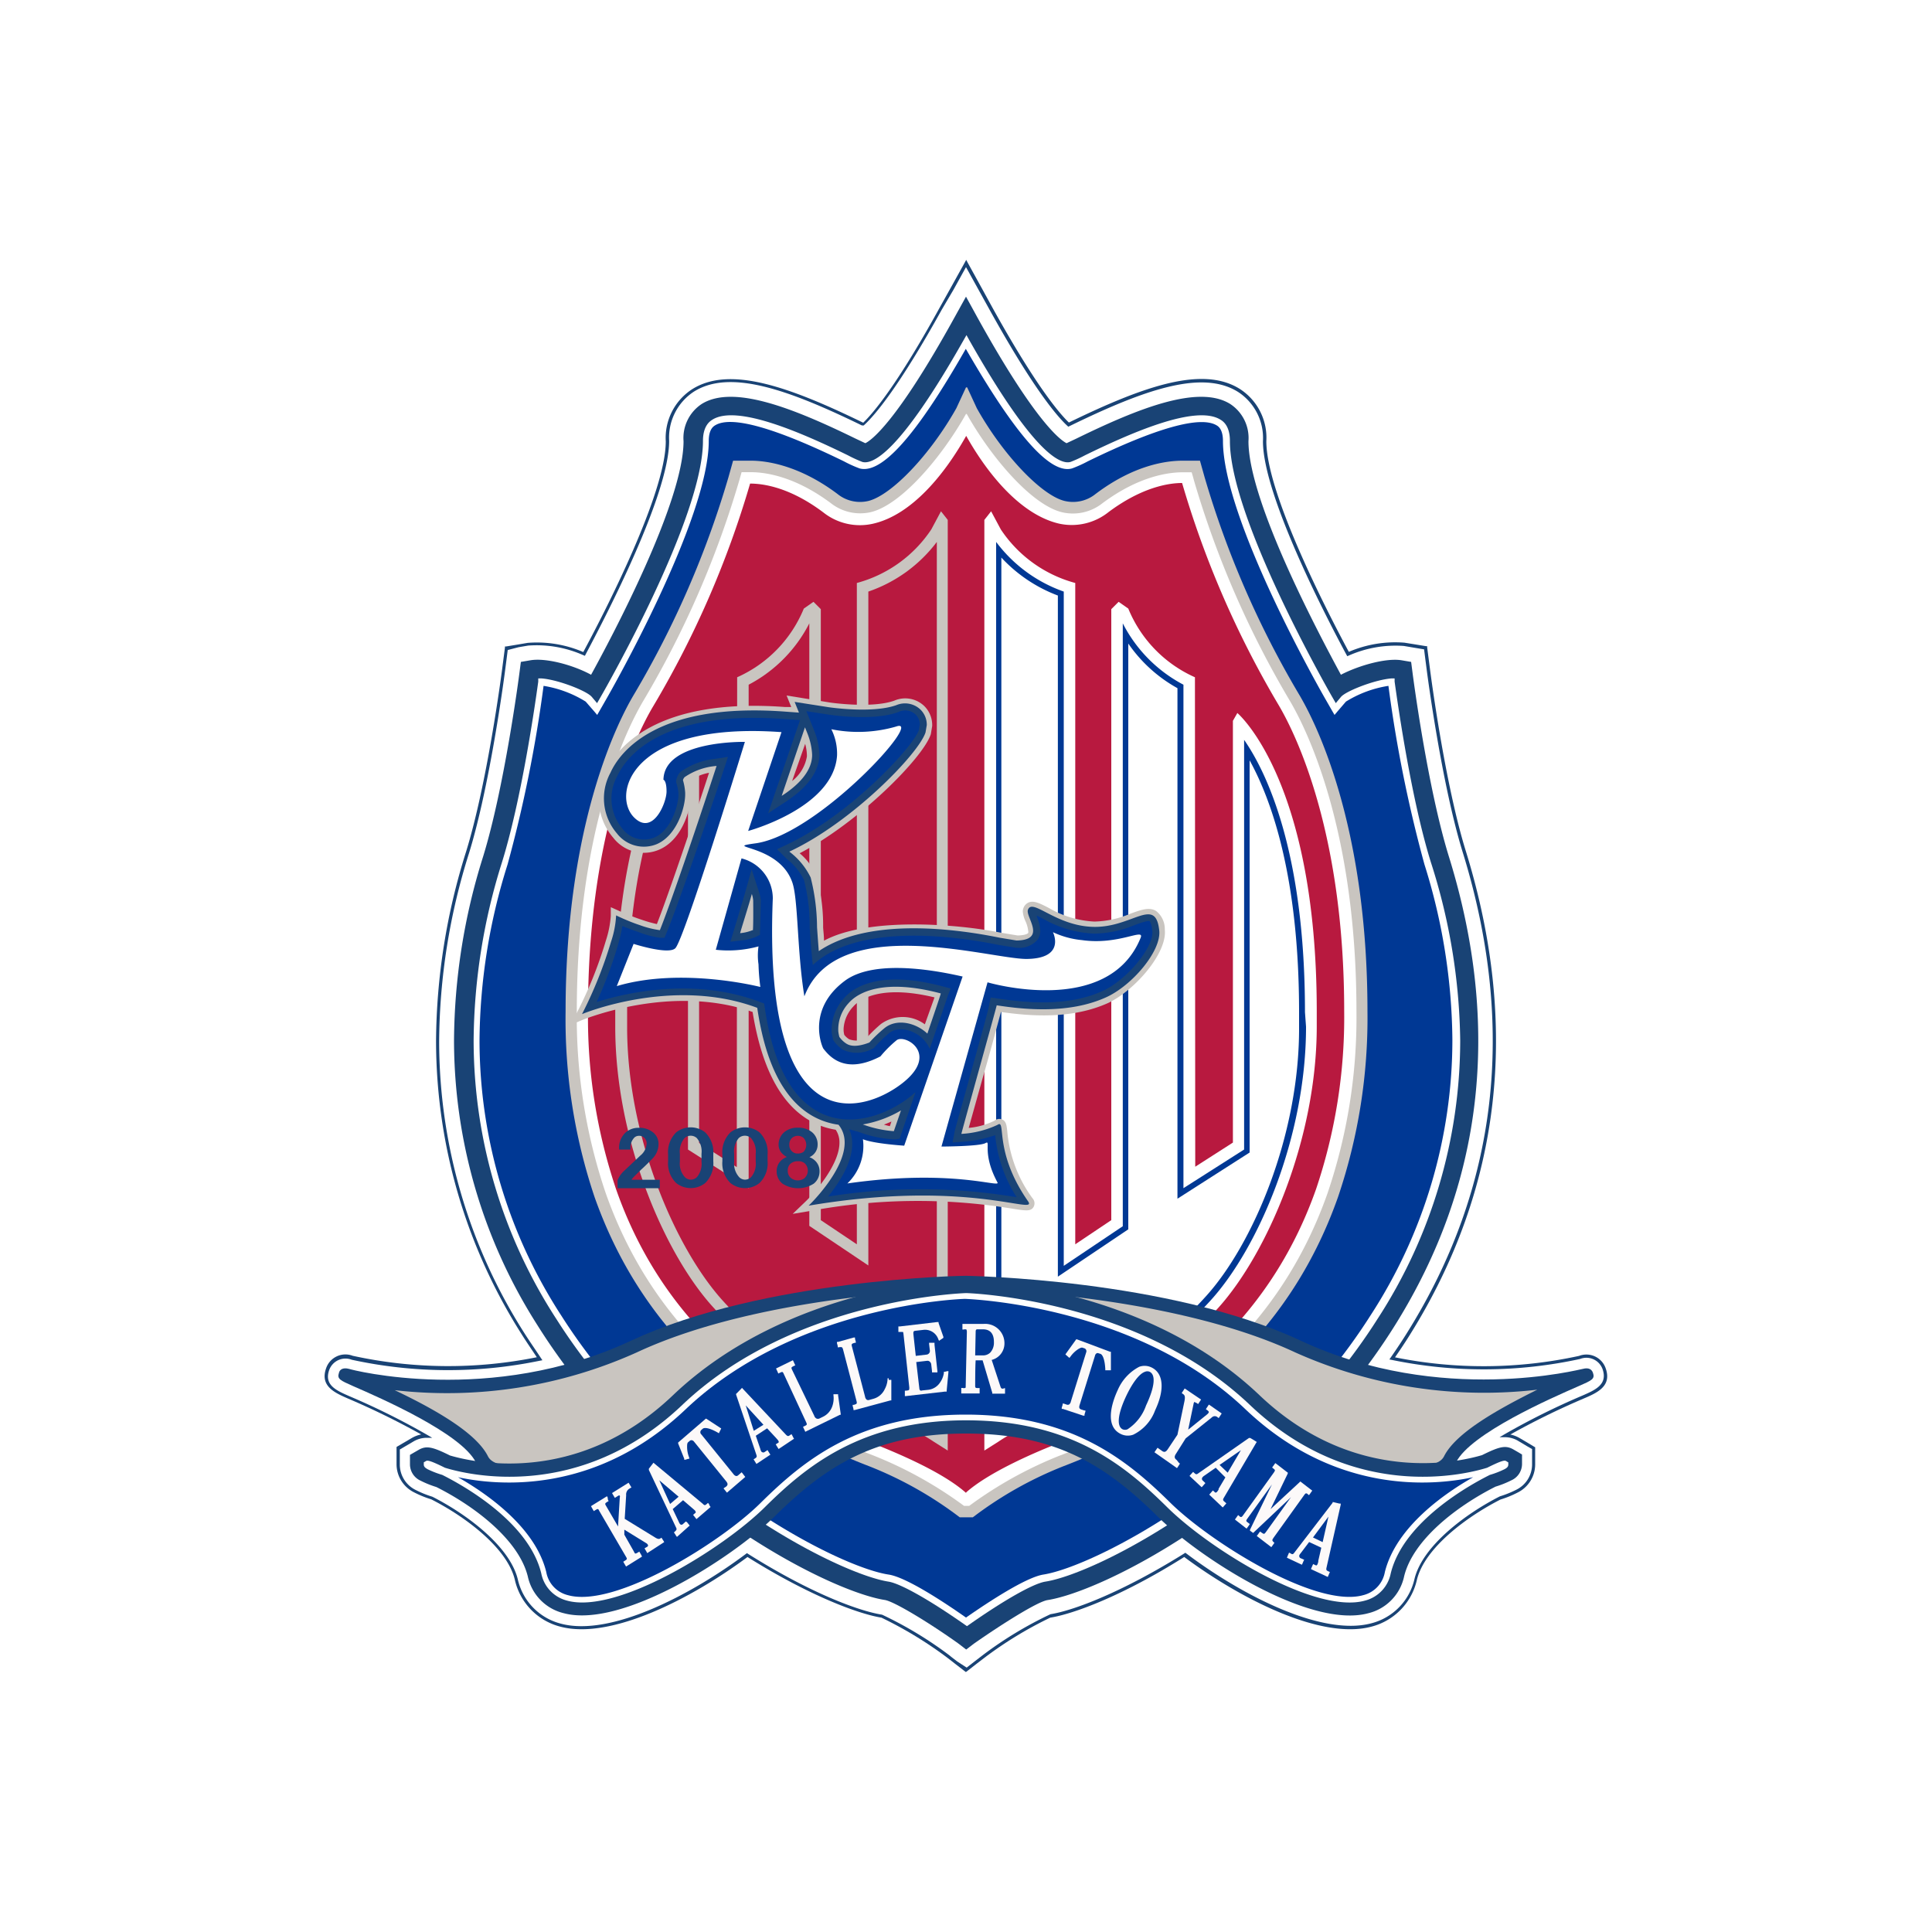 <svg id="6c23648e-bf78-47b7-aa6b-ecd137557dd1" data-name="layer01" xmlns="http://www.w3.org/2000/svg" width="200" height="200" viewBox="0 0 200 200"><defs><style>.cb9b7c92-d756-4f36-96aa-3a3144b05f5a{fill:#194375;}.\37 41e8965-7baf-4c7f-949c-27be361e298d{fill:#fff;}.c7588e68-1bb0-475c-8e4f-f031181192e2{fill:#003894;}.f2eae4e1-8344-4205-9655-3bf45be10137{fill:#c9c5c0;}.fa5d5534-abca-43a2-8b96-671f124ec3b8{fill:#b8193f;}.\32 a87cb30-618b-4462-9e1f-547f496c29c1{fill:#fcf9f9;}</style></defs><title>emb_toyama01</title><path class="cb9b7c92-d756-4f36-96aa-3a3144b05f5a" d="M166.22,141.65a2.11,2.11,0,0,0-2.75-1.29,46.28,46.28,0,0,1-19.06.15c.6-.87,1.12-1.65,1.57-2.38,9.42-15.09,11.36-31.9,5.77-50-2.18-7-3.66-18.39-3.72-18.88h0l-.13-1-.16-1.23v-.13l-.13,0-1.22-.2-1-.16a12.13,12.13,0,0,0-5.76.95c-2.1-3.9-8.54-16.34-8.54-21.81a6,6,0,0,0-2.75-5.41c-3.83-2.4-9.84-.34-17.69,3.48-1.1-1.06-3.53-4-7.84-11.76h0s-1.19-2.17-1.19-2.17l-1.45-2.63-.15-.28-.15.28-1.46,2.63L97.19,32c-4.3,7.79-6.73,10.69-7.83,11.76-7.84-3.82-13.85-5.88-17.69-3.48a6,6,0,0,0-2.75,5.41c0,5.47-6.44,17.91-8.54,21.81a12.14,12.14,0,0,0-5.76-.95h0l-1,.17-1.22.2-.13,0v.13l-.16,1.23-.13,1c-.06.48-1.55,11.84-3.73,18.88a66.33,66.33,0,0,0-3.11,19.56A56.69,56.69,0,0,0,54,138.12c.46.74,1,1.52,1.57,2.38a46.28,46.28,0,0,1-19.06-.15,2.11,2.11,0,0,0-2.75,1.29c-.66,1.86.9,2.54,2.27,3.14a79.51,79.51,0,0,1,7.57,3.71,3.24,3.24,0,0,0-1,.39l-1.47.86-.08.05v1.79a3.26,3.26,0,0,0,1.82,2.91,10.81,10.81,0,0,0,1.77.72c3.49,1.77,7.84,5,8.65,8.3A6.47,6.47,0,0,0,58,168.39c5.29,1.41,13.72-3,19.38-7.21,6.38,4,11.44,5.88,13.87,6.28a40.94,40.94,0,0,1,6.86,4.18h0l.77.6,1,.77.11.08.11-.08,1-.78.77-.59a40,40,0,0,1,6.85-4.18c2.43-.39,7.49-2.26,13.87-6.28,5.67,4.22,14.1,8.62,19.38,7.21a6.47,6.47,0,0,0,4.71-4.86c.81-3.3,5.17-6.53,8.65-8.3a10.48,10.48,0,0,0,1.77-.72,3.25,3.25,0,0,0,1.82-2.89v-1.8l-.09-.05-.6-.36-.88-.52a3.27,3.27,0,0,0-1-.39,78.6,78.6,0,0,1,7.56-3.71C165.32,144.19,166.88,143.51,166.22,141.65Z"/><path class="741e8965-7baf-4c7f-949c-27be361e298d" d="M163.81,144.47a75.63,75.63,0,0,0-8.05,4l-.53.31h.62a2.67,2.67,0,0,1,1.36.41l.87.52.52.3v1.6A2.92,2.92,0,0,1,157,154.2a10.7,10.7,0,0,1-1.73.7h0c-3.55,1.8-8,5.12-8.84,8.54a6.14,6.14,0,0,1-4.46,4.6c-5.19,1.39-13.57-3-19.17-7.23l-.1-.07-.1.07c-6.4,4-11.45,5.91-13.85,6.29h0a39.6,39.6,0,0,0-7,4.23l-.78.6-.9.7L99.1,172c-.32-.25-.6-.45-.79-.62h0a39.73,39.73,0,0,0-7-4.23h0c-2.39-.37-7.46-2.25-13.88-6.3l-.1-.07-.1.07c-5.6,4.2-14,8.62-19.17,7.23a6.13,6.13,0,0,1-4.46-4.6c-.84-3.42-5.29-6.74-8.84-8.54h0a10.66,10.66,0,0,1-1.73-.7,2.93,2.93,0,0,1-1.64-2.6v-.5s0-.81,0-1.09l1.38-.81a2.69,2.69,0,0,1,1.36-.4h.61l-.53-.31a75.43,75.43,0,0,0-8.05-4c-1.35-.59-2.63-1.15-2.08-2.71a1.79,1.79,0,0,1,2.33-1.06,46.78,46.78,0,0,0,19.48.1l.26-.05-.15-.22c-.66-1-1.22-1.8-1.72-2.59a56.31,56.31,0,0,1-8.82-30.21,65.81,65.81,0,0,1,3.09-19.46c2.19-7.07,3.68-18.46,3.74-18.94l.13-1,.14-1.1L53.68,67l1-.17h0a11.88,11.88,0,0,1,5.72,1l.15.06.07-.14c2-3.77,8.65-16.5,8.65-22.11a5.69,5.69,0,0,1,2.58-5.11c3.7-2.31,9.62-.27,17.37,3.51l.09,0,.11,0,.08-.08c1.08-1,3.55-3.89,8-11.92L98.7,30l1.3-2.35L101.3,30l1.2,2.17h0c4.44,8,6.91,10.92,8,11.92l.09.08.19-.09c7.75-3.78,13.68-5.83,17.38-3.51a5.69,5.69,0,0,1,2.58,5.11c0,5.61,6.62,18.34,8.65,22.11l.08.14.14-.06a11.93,11.93,0,0,1,5.72-1l1,.17,1.09.18.14,1.1.13,1c.06.48,1.55,11.87,3.74,18.94,5.56,18,3.63,34.66-5.74,49.66-.49.79-1.05,1.64-1.71,2.59l-.15.22.26.05a46.85,46.85,0,0,0,19.48-.1,1.78,1.78,0,0,1,2.33,1.06C166.44,143.32,165.16,143.88,163.81,144.47Z"/><path class="cb9b7c92-d756-4f36-96aa-3a3144b05f5a" d="M150,88.71c-2.23-7.19-3.73-18.7-3.79-19.19l-.13-1-1-.17c-1.61-.26-4.45.55-6.27,1.5-2-3.71-9.57-17.81-9.57-24.18a4.21,4.21,0,0,0-1.89-3.85c-3.3-2.06-9.62.5-15.94,3.59l-1,.47c-.6-.3-3.21-2.14-9.22-13L100,30.71l-1.2,2.17c-6,10.87-8.62,12.71-9.22,13l-1-.47c-6.33-3.09-12.64-5.65-15.94-3.59a4.22,4.22,0,0,0-1.88,3.85c0,6.36-7.53,20.47-9.57,24.18-1.83-1-4.66-1.77-6.27-1.5l-1,.17-.13,1c-.06.49-1.57,12-3.79,19.19a64.47,64.47,0,0,0-3,19,54.88,54.88,0,0,0,8.6,29.42c11.26,18,30.07,27.57,36,28.5,1,.16,4.75,2.46,7.6,4.5l.82.63.8-.61c2.86-2,6.58-4.35,7.62-4.51,5.94-.93,24.75-10.45,36-28.5C153.55,122.53,155.43,106.24,150,88.71Z"/><path class="741e8965-7baf-4c7f-949c-27be361e298d" d="M148.13,89.28c-2-6.41-3.38-16-3.76-18.72l0-.33-.33,0c-1.7.13-4.7,1.3-5.22,1.91l-.54.65-.42-.73c-.43-.75-10.54-18.45-10.54-26.41,0-1.62-.75-2.07-1-2.22-2.57-1.56-9.23,1.37-14,3.7a13.44,13.44,0,0,1-1.5.69c-1.08.3-3.87-.93-10.47-12.59l-.3-.54-.31.54c-6.6,11.66-9.4,12.88-10.47,12.59a13.91,13.91,0,0,1-1.5-.69c-4.79-2.34-11.45-5.26-14-3.7-.24.15-1,.6-1,2.22,0,8-10.11,25.66-10.54,26.41l-.42.73-.55-.65c-.51-.62-3.51-1.79-5.21-1.91l-.33,0,0,.33c-.38,2.77-1.77,12.32-3.76,18.72a62.64,62.64,0,0,0-2.93,18.44,53,53,0,0,0,8.6,28.88c10.81,17,29,26.29,34.35,27.13,1.24.2,4.21,1.87,7.92,4.47l.2.14.2-.14c3.71-2.6,6.67-4.27,7.91-4.47,5.4-.84,23.54-10.15,34.35-27.13a53,53,0,0,0,8.6-28.88A62.48,62.48,0,0,0,148.13,89.28Z"/><path class="c7588e68-1bb0-475c-8e4f-f031181192e2" d="M147.46,89.49A137.54,137.54,0,0,1,143.73,71a11.74,11.74,0,0,0-4.4,1.63l-.86,1-.32.38-.25-.43-.67-1.17c-.44-.76-10.63-18.61-10.63-26.76,0-1.22-.49-1.52-.66-1.62-1.68-1-6.17.23-13.34,3.73a12.57,12.57,0,0,1-1.62.73c-2.25.64-5.84-3.42-11-12.38-5.13,9-8.72,13-11,12.38a13,13,0,0,1-1.61-.73c-7.17-3.5-11.66-4.76-13.34-3.73-.16.1-.66.39-.66,1.62,0,8.15-10.19,26-10.63,26.76l-.67,1.17-.25.43-.32-.38-.87-1A11.74,11.74,0,0,0,56.27,71a138,138,0,0,1-3.73,18.5,61.69,61.69,0,0,0-2.9,18.23,52.33,52.33,0,0,0,8.49,28.5C68.82,153,86.69,162.21,92,163c1.82.28,5.71,2.84,8,4.45,2.3-1.6,6.19-4.16,8-4.45,5.3-.83,23.17-10,33.87-26.82a52.35,52.35,0,0,0,8.48-28.5A61.84,61.84,0,0,0,147.46,89.49Z"/><path class="f2eae4e1-8344-4205-9655-3bf45be10137" d="M100,40.1l-1,2.16c-2.7,4.81-6.7,9-9.11,9.6a3.72,3.72,0,0,1-3.2-.73c-4-3-7.4-3.45-9-3.44h-1.8l-.48,1.71a98.1,98.1,0,0,1-9.75,22.44c-1.67,2.78-7.11,13.38-7.11,32.86a57.74,57.74,0,0,0,3,19.22c4.59,13,14.15,22.39,28.39,27.85a39.16,39.16,0,0,1,9.41,5.3h1.36a39.23,39.23,0,0,1,9.41-5.3c14.24-5.46,23.8-14.83,28.39-27.85a57.67,57.67,0,0,0,3.05-19.22c0-19.47-5.44-30.07-7.11-32.86a98.08,98.08,0,0,1-9.75-22.44l-.48-1.71h-1.8c-1.64,0-5,.42-9,3.44a3.72,3.72,0,0,1-3.2.73c-2.4-.57-6.41-4.79-9.1-9.6l-1-2.16Z"/><path class="741e8965-7baf-4c7f-949c-27be361e298d" d="M100,42.85c-2.52,4.49-6.71,9.42-9.87,10.17A4.92,4.92,0,0,1,86,52.08c-3.77-2.81-6.84-3.21-8.33-3.2h-.9l-.24.85a99.36,99.36,0,0,1-9.88,22.73c-1.63,2.72-6.94,13.08-6.94,32.25a56.58,56.58,0,0,0,3,18.82c4.47,12.67,13.79,21.8,27.7,27.14a41.66,41.66,0,0,1,9.39,5.22h.53a41.75,41.75,0,0,1,9.38-5.21c13.93-5.34,23.24-14.47,27.71-27.14a56.53,56.53,0,0,0,3-18.82c0-19.17-5.32-29.53-6.94-32.25a99.4,99.4,0,0,1-9.88-22.73s-.11-.43-.24-.85h-.9c-1.49,0-4.56.39-8.33,3.2a4.92,4.92,0,0,1-4.18.94c-3.15-.75-7.35-5.68-9.87-10.17Z"/><path class="fa5d5534-abca-43a2-8b96-671f124ec3b8" d="M100,154.54c-2.25-2-6.44-3.84-9.21-4.95-13.58-5.21-22.67-14.1-27-26.44a55.54,55.54,0,0,1-2.92-18.44c0-18,4.74-28.26,6.78-31.65a99.76,99.76,0,0,0,10-23c1.33,0,4.1.36,7.6,3a6.08,6.08,0,0,0,5.18,1.14c4-.94,7.39-5.16,9.59-9.08h0c2.2,3.92,5.61,8.14,9.59,9.08A6.1,6.1,0,0,0,114.77,53c3.49-2.6,6.26-3,7.6-3a99.85,99.85,0,0,0,10,23c2,3.39,6.78,13.63,6.78,31.65a55.69,55.69,0,0,1-2.91,18.44c-4.35,12.34-13.44,21.23-27,26.44-2.77,1.1-7,3-9.21,4.95"/><path class="741e8965-7baf-4c7f-949c-27be361e298d" d="M123.7,70.11A13.28,13.28,0,0,1,116.8,63l-1-.7-.76.76v63.25l-3.73,2.5V60.35a13.44,13.44,0,0,1-7.71-5.55l-1-1.87-.7.89v96.34l1.44-.91a17.57,17.57,0,0,1,8-2.89c1.43-.09,8.13-3.6,14.8-11,5-5.57,10.17-17.36,10.17-29.11l0-1.53c0-24-8.22-30.91-8.22-30.91l-.46.81v43.66l-3.9,2.5Z"/><path class="c7588e68-1bb0-475c-8e4f-f031181192e2" d="M135.09,104.78c0-16.66-4-24.89-6.3-28.19V119l-6.28,4V70.88a14.75,14.75,0,0,1-6.28-6.35v62.41l-6.11,4.1V61.24a14.92,14.92,0,0,1-7-5.14V148a18.29,18.29,0,0,1,8.22-2.84c1.15-.11,7.58-3.5,14-10.56,4.9-5.4,9.86-16.86,9.86-28.31ZM124.83,134.2c-6.55,7.23-12.82,10.3-13.58,10.37a18.07,18.07,0,0,0-7.59,2.4V57.72a15.33,15.33,0,0,0,5.85,3.93v70.51l7.29-4.9V66.62a15,15,0,0,0,5.09,4.62v52.85l7.47-4.78V78.71c2.27,4.12,5.12,12.07,5.12,26.09l0,1.5C134.53,117.6,129.65,128.89,124.83,134.2Z"/><path class="f2eae4e1-8344-4205-9655-3bf45be10137" d="M76.31,70.11A13.29,13.29,0,0,0,83.21,63l1-.7.76.76v63.25l3.73,2.5V60.35a13.44,13.44,0,0,0,7.71-5.55l1-1.87.7.89v96.34l-1.44-.91a17.59,17.59,0,0,0-8-2.89c-1.43-.09-8.13-3.6-14.81-11C68.8,129.84,63.69,118,63.69,106.29l0-1.53c0-24,8.22-30.91,8.22-30.91l.46.81v43.66l3.9,2.5Z"/><path class="fa5d5534-abca-43a2-8b96-671f124ec3b8" d="M89.89,61.24V131l-6.11-4.1V64.53a14.72,14.72,0,0,1-6.28,6.35V123l-6.28-4V76.59c-2.27,3.3-6.3,11.53-6.3,28.17l0,1.56c0,11.42,5,22.88,9.86,28.28,6.41,7.06,12.84,10.45,14,10.57a18.27,18.27,0,0,1,8.2,2.83V56.1A14.94,14.94,0,0,1,89.89,61.24Z"/><path class="f2eae4e1-8344-4205-9655-3bf45be10137" d="M120.58,96.23a2.39,2.39,0,0,0-.89-1.92c-.72-.45-1.59-.12-2.69.28a10,10,0,0,1-3.71.81A10.36,10.36,0,0,1,108.59,94c-.93-.48-1.55-.8-2.1-.58a1,1,0,0,0-.56.63.92.92,0,0,0-.05.32,3,3,0,0,0,.28,1,3.29,3.29,0,0,1,.28,1,.34.34,0,0,1,0,.19c0,.06-.24.26-1.09.28l-1.7-.28c-4.59-.94-13.84-1.63-18.35.82,0-.5-.07-1-.09-1.38l0-.37a19.74,19.74,0,0,0-.67-4.94,6.36,6.36,0,0,0-1.76-2.36C88.9,85.15,95.57,78.45,96.36,76v0l.14-.85v-.06a2.76,2.76,0,0,0-.82-2,2.84,2.84,0,0,0-3.1-.56c-2.33.83-6.64.2-6.69.19L81.43,72l.1.25.38.94-.64,0c-13.47-1-17.46,4.33-18.55,6.65a6.11,6.11,0,0,0,.77,6.89,4,4,0,0,0,4.76,1.22c2.45-1.06,3.27-4.32,3.27-5.64v-.18a6.25,6.25,0,0,0-.2-1.23A5,5,0,0,1,73.4,80C71.19,86.75,69,93.11,68,95.66a14,14,0,0,1-1.58-.45c-1.13-.37-2.33-.91-2.37-.93l-.82-.37,0,.9a10.65,10.65,0,0,1-.51,2.56,43.18,43.18,0,0,1-2.95,7.37l-.71,1.36,1.41-.59c.09,0,9.07-3.71,17.44-.75,1,6.19,3.21,10.11,6.68,11.63a7.84,7.84,0,0,0,1.92.56,2.32,2.32,0,0,1,.39,1.35c0,2.14-2.33,4.95-3.56,6.13l-1.28,1.23,1.75-.29a60.35,60.35,0,0,1,20.8-.28c1.6.26,2.09.33,2.38-.14a.77.77,0,0,0-.1-.9,13.63,13.63,0,0,1-2.61-6.86c-.07-.69-.12-1.11-.53-1.3a.77.77,0,0,0-.79.12,7.63,7.63,0,0,1-2.68.75l1.4-5c1-3.46,1.66-6,1.94-7,3,.43,7.31.78,11.09-.93C117.51,102.51,120.85,98.63,120.58,96.23ZM87.33,106.71v-.24a3.65,3.65,0,0,1,1-2.27c.5-.58,2.57-2.36,8.41-.95l-1,2.79A3.85,3.85,0,0,0,91.2,106a15.53,15.53,0,0,0-1.51,1.46,2.17,2.17,0,0,1-1.79.12,2,2,0,0,1-.5-.45A2.87,2.87,0,0,1,87.33,106.71ZM83,78l.35-1a4.91,4.91,0,0,1,.18,1.15v.16A4.09,4.09,0,0,1,82,80.85Zm8.42,38.45c.3-.11.59-.23.86-.35l-.16.48A6.05,6.05,0,0,1,91.44,116.4Z"/><path class="cb9b7c92-d756-4f36-96aa-3a3144b05f5a" d="M120,96.29c-.39-3.51-2.78-.28-6.75-.34s-6.39-3.05-6.84-1.76c-.26.74,2,3.12-1.18,3.17l-1.75-.29c-4.16-.85-13.41-2.21-18.72,1.39-.07-.9-.13-1.74-.18-2.46a21.5,21.5,0,0,0-.66-5.16,7.4,7.4,0,0,0-2.21-2.68c6.45-3,13.38-10.11,14.1-12.34l.13-.76h0a2.2,2.2,0,0,0-.66-1.61A2.31,2.31,0,0,0,92.78,73c-2.5.88-6.92.22-7,.21l-3.52-.55.19.47.19.47.07.17-1.52-.11c-13.13-.95-17,4.12-18,6.34a5.56,5.56,0,0,0,.67,6.27A3.52,3.52,0,0,0,68,87.38c2.07-.9,2.93-3.79,2.93-5.14v-.17a6,6,0,0,0-.23-1.31.72.72,0,0,1,.17-.31,6.77,6.77,0,0,1,3.31-1.16c-2.38,7.29-4.88,14.54-5.87,17a9.75,9.75,0,0,1-2.1-.53c-1.2-.39-2.43-1-2.43-1a10.08,10.08,0,0,1-.53,2.74,44.18,44.18,0,0,1-3,7.48s9.36-3.93,18.14-.65c.9,6.18,3.05,10.06,6.41,11.54a7.55,7.55,0,0,0,2,.56c2.49,3.05-3.09,8.38-3.09,8.38,16.58-2.8,23.79,1.08,22.71-.46-3.63-5.2-2.2-8.57-3.17-7.9a10.1,10.1,0,0,1-3.73.93c.07-.36,3.55-12.81,3.66-13.31,2.92.45,7.47.9,11.28-.81C117.17,102.06,120.27,98.42,120,96.29Zm-42.1,0a4.37,4.37,0,0,1-1.28.31c0-.1.93-3,1.21-4.06a3,3,0,0,1,.14.66S78,95.6,77.94,96.31Zm5.43-21,.28.7a6.81,6.81,0,0,1,.46,2.1v.17C84,80,82.43,81.42,80.92,82.39Zm5.94,41.12a11.64,11.64,0,0,0,4-1.46l-.74,2.15A11.92,11.92,0,0,1,89.31,116.4ZM96,107c-1.19-1.13-3.18-1.61-4.46-.55A14.67,14.67,0,0,0,90,107.92c-1.56.61-2.18.24-2.38.12a2.63,2.63,0,0,1-.73-.7,4.11,4.11,0,0,1-.11-.58,4,4,0,0,1,1.07-2.92c1-1.15,3.69-2.56,9.54-1C97.34,103.08,96.75,104.79,96,107Z"/><path class="c7588e68-1bb0-475c-8e4f-f031181192e2" d="M119.29,96.37c-.09-.83-.28-1-.28-1-.18-.11-1,.19-1.55.39a11.35,11.35,0,0,1-4.17.89A11.68,11.68,0,0,1,108,95.12l-.67-.34,0,.11a4.2,4.2,0,0,1,.36,1.46,1.57,1.57,0,0,1-.27.91,2.49,2.49,0,0,1-2.19.85h-.07l-1.83-.3h0c-4.1-.84-14.16-2.32-19,1.92l-.19.17c-.14-1.27-.23-2.57-.32-3.85l0-.37a19.31,19.31,0,0,0-.59-4.58,6.21,6.21,0,0,0-1.79-2.19l-1-1,1-.47c6.43-3,13-10,13.68-11.85,0-.1.09-.5.1-.62a1.45,1.45,0,0,0-.43-1A1.59,1.59,0,0,0,93,73.71c-2.7,1-7.28.26-7.32.25l-2.21-.34.06.14.35.86h0l.43,1.07a7.46,7.46,0,0,1,.52,2.39v.21h0c-.12,1.69-1.3,3.28-3.51,4.72L79.51,84.2l3.31-9.66H82.7l-1.52-.11c-12.67-.92-16.3,3.83-17.28,5.91a4.83,4.83,0,0,0,.53,5.44,2.8,2.8,0,0,0,3.31.92c1.73-.75,2.49-3.31,2.49-4.45,0,0,0-.1,0-.13A4.72,4.72,0,0,0,70,81L70,80.75l.07-.22a1.49,1.49,0,0,1,.37-.62,7.58,7.58,0,0,1,3.71-1.37l1.21-.19-.38,1.16C72.48,87,70,94.19,69,96.56l-.21.51-.55,0A10.4,10.4,0,0,1,66,96.45c-.56-.19-1.12-.4-1.57-.58A18.47,18.47,0,0,1,64,97.73a42.81,42.81,0,0,1-2.24,6c3.18-1,10.17-2.57,16.93,0l.41.15.07.44c.86,5.91,2.87,9.6,6,11,3.57,1.57,7.58-.41,9.6-2.26l-1.49,4.37-.15.45-.47.07a11.94,11.94,0,0,1-3.75-.77l-1-.28a3.69,3.69,0,0,1,.31,1.51h0c0,2-1.37,4.05-2.5,5.46a60.26,60.26,0,0,1,19.11,0l.41.06a14.48,14.48,0,0,1-2.22-6.42,13,13,0,0,1-3.41.69l-1,.07.19-1c0-.17.5-1.83,1.61-5.88.88-3.18,2-7.13,2-7.44l.15-.69.7.1c2.94.45,7.26.87,10.85-.76C116.67,101.46,119.48,98,119.29,96.37Zm-40.62.4-.4.2a4.85,4.85,0,0,1-1.52.38l-1.14.14.33-1.08.15-.5c.27-.9.84-2.77,1.06-3.56L77.81,90l.77,2.36a3.54,3.54,0,0,1,.18.9S78.67,96.78,78.67,96.78Zm19.45,6.3c-.08.27-.91,2.68-1.88,5.5a3.21,3.21,0,0,0-.59-.91c-.9-1-2.62-1.53-3.63-.69a14.25,14.25,0,0,0-1.48,1.43l-.12.13-.17.07a3.37,3.37,0,0,1-3,.06,3.41,3.41,0,0,1-1-1,6.84,6.84,0,0,1-.16-.81c0-.12,0-.25,0-.38a4.87,4.87,0,0,1,1.26-3.11c.83-1,3.49-3.06,10.31-1.23l.75.2Z"/><path class="741e8965-7baf-4c7f-949c-27be361e298d" d="M112,97.32A9.11,9.11,0,0,1,109,96.5s1.38,2.73-2.73,2.77c-3.86,0-19.67-4.9-23,3.87C82.5,98.49,82.64,93,82,91.29c-1.43-4-7.53-3.48-3.7-4,6.5-1,17.52-13.16,14.47-12.08a14.1,14.1,0,0,1-6.71.28,5.66,5.66,0,0,1,.59,2.74c-.38,5.42-9.2,7.79-9.2,7.79L80.9,75.79c-15.78-1.14-17.6,6.58-15.23,8.86C67.6,86.53,69,83.1,69,81.94s-.32-1.22-.32-1.22c.07-4.1,8.43-3.92,8.43-3.92s-6.27,20.44-7.2,21.36c-.71.71-4.32-.45-4.32-.45l-1.74,4.37c6.73-2,14.86.09,14.86.09a22.67,22.67,0,0,1-.19-2.34,6.46,6.46,0,0,1,0-1.86,11.79,11.79,0,0,1-4.42.35l2.66-9.46A4.28,4.28,0,0,1,80,93c-1.13,27.66,11.19,21.43,14.11,18.52,2.72-2.71-.51-4.48-1.3-3.83a12.38,12.38,0,0,0-1.67,1.67c-2.69,1.39-4.49.91-5.72-.58l-.11-.13-.09-.12c-.26-.5-1.59-4.15,2.24-7,3.25-2.42,10.27-.87,12.19-.44L93.6,118.61l.13,0c-3.58-.25-4.4-.68-4.4-.68a5.37,5.37,0,0,1-1.61,4.58c10.86-1.55,15.86.49,15.54-.1-1.66-3.08-.63-4.43-1.24-4.08s-4.56.36-4.56.36l4.77-17s12.46,3.69,15.84-4.59C118.54,96,115.84,97.87,112,97.32Z"/><path class="cb9b7c92-d756-4f36-96aa-3a3144b05f5a" d="M65.39,122.09c.1-.13.22-.26.34-.38l.64-.63c.4-.36.79-.75,1.17-1.14a2.14,2.14,0,0,0,.63-1.53,1.5,1.5,0,0,0-.56-1.18,2.22,2.22,0,0,0-1.5-.48,2,2,0,0,0-1.34.48,2.14,2.14,0,0,0-.68,1.7V119h1.18v-.11a1.45,1.45,0,0,1,.41-1.14.69.69,0,0,1,.47-.17.74.74,0,0,1,.51.17.77.77,0,0,1,.28.62,1.71,1.71,0,0,1-.65,1.25c-.43.41-1,.94-1.65,1.56a2.68,2.68,0,0,0-.71,1h0V123H68.3v-.87H65.39Z"/><path class="cb9b7c92-d756-4f36-96aa-3a3144b05f5a" d="M73,117.22a2.43,2.43,0,0,0-3,0,2.89,2.89,0,0,0-.84,2.29v.7a2.85,2.85,0,0,0,.84,2.26,2.42,2.42,0,0,0,3,0,2.84,2.84,0,0,0,.84-2.26v-.7A2.89,2.89,0,0,0,73,117.22Zm-1.5,4.9a.88.88,0,0,1-.59-.25,2.08,2.08,0,0,1-.53-1.63v-.8a2.13,2.13,0,0,1,.49-1.63.94.94,0,0,1,1.26,0,2.13,2.13,0,0,1,.49,1.63v.8a2.12,2.12,0,0,1-.49,1.63A.93.93,0,0,1,71.5,122.12Z"/><path class="cb9b7c92-d756-4f36-96aa-3a3144b05f5a" d="M78.62,117.22a2.43,2.43,0,0,0-3,0,2.87,2.87,0,0,0-.84,2.29v.7a2.83,2.83,0,0,0,.84,2.26,2.41,2.41,0,0,0,3,0,2.84,2.84,0,0,0,.84-2.26v-.7A2.88,2.88,0,0,0,78.62,117.22Zm-1.5,4.9a.88.88,0,0,1-.59-.25,2.1,2.1,0,0,1-.53-1.63v-.8a2.13,2.13,0,0,1,.48-1.63.94.94,0,0,1,1.26,0,2.14,2.14,0,0,1,.49,1.63v.8a2.13,2.13,0,0,1-.49,1.63A.93.93,0,0,1,77.12,122.12Z"/><path class="cb9b7c92-d756-4f36-96aa-3a3144b05f5a" d="M84.33,120.11a1.65,1.65,0,0,0-.54-.32,1.29,1.29,0,0,0,.33-.2,1.39,1.39,0,0,0,.52-1.08,1.62,1.62,0,0,0-.56-1.29,2.16,2.16,0,0,0-1.46-.48,2.1,2.1,0,0,0-1.42.45,1.68,1.68,0,0,0-.6,1.32,1.29,1.29,0,0,0,.48,1,1.67,1.67,0,0,0,.38.26,1.82,1.82,0,0,0-.55.32,1.5,1.5,0,0,0-.51,1.18,1.6,1.6,0,0,0,.6,1.26,3,3,0,0,0,3.24,0,1.61,1.61,0,0,0,.6-1.26A1.49,1.49,0,0,0,84.33,120.11ZM82,117.79a.93.93,0,0,1,1.18,0,1.07,1.07,0,0,1,0,1.45,1,1,0,0,1-.63.17.8.8,0,0,1-.55-.21.86.86,0,0,1-.29-.69A.9.9,0,0,1,82,117.79Zm1.3,4.16a1.15,1.15,0,0,1-1.42,0,.94.94,0,0,1-.33-.76.91.91,0,0,1,.29-.73,1.11,1.11,0,0,1,.75-.25,1,1,0,0,1,.71.21,1.05,1.05,0,0,1,0,1.52Z"/><path class="cb9b7c92-d756-4f36-96aa-3a3144b05f5a" d="M164.9,142.11c-.1-.29-.37-.59-1.06-.4-.15,0-14.66,3.86-29.18-2.92-13.69-6.4-34.45-6.71-34.66-6.72s-21,.32-34.68,6.72c-14.52,6.78-29,3-29.17,2.92-.7-.19-1,.11-1.06.4-.22.64.11.78,1.51,1.4,2.76,1.2,11.16,4.87,12.66,7.87,2.81,5.6,23.72-4.35,26.1-5.5,5.2-2.53,11.82-5.22,24.64-5.22s19.44,2.7,24.64,5.22c2.38,1.15,23.29,11.1,26.09,5.5,1.5-3,9.9-6.67,12.65-7.87C164.8,142.89,165.13,142.75,164.9,142.11Z"/><path class="f2eae4e1-8344-4205-9655-3bf45be10137" d="M149.49,150.75c-1.55,3.09-15.38-1.83-24.24-6.13-5.34-2.59-12.14-5.36-25.25-5.36S80.09,142,74.75,144.62c-8.86,4.3-22.69,9.22-24.24,6.13-1.19-2.38-5.32-4.78-9.65-6.84A47.81,47.81,0,0,0,65.92,140c13.42-6.27,33.88-6.58,34.09-6.58s20.66.32,34.07,6.58a47.82,47.82,0,0,0,25.06,3.86C154.82,146,150.68,148.38,149.49,150.75Z"/><path class="cb9b7c92-d756-4f36-96aa-3a3144b05f5a" d="M69.65,144.45c-10.06,9.58-21,6.84-23.14,6.2l.13.05c-1.83-.91-2.49-1.09-3.32-.6l-.45.26-.43.25v1a1.86,1.86,0,0,0,1.1,1.67,10.29,10.29,0,0,0,1.71.68l-.13-.05c4,2,8.58,5.48,9.52,9.29A5,5,0,0,0,58.37,167c6,1.6,17.39-5.68,21.8-10,5.37-5.31,10.56-8.6,19.84-8.6s14.47,3.29,19.84,8.6c4.4,4.35,15.78,11.64,21.8,10a5,5,0,0,0,3.71-3.84c.94-3.81,5.53-7.3,9.51-9.29l-.13.05a10.44,10.44,0,0,0,1.72-.68,1.86,1.86,0,0,0,1.1-1.67v-1l-.42-.25-.45-.26c-.84-.49-1.49-.31-3.32.6l.13-.05c-2.1.64-13.08,3.38-23.14-6.2-12-11.4-29.56-11.94-30.3-12S81.66,133,69.65,144.45Z"/><path class="741e8965-7baf-4c7f-949c-27be361e298d" d="M70.64,145.43h0c-10.65,10.13-22.29,7.22-24.58,6.51-1.71-.85-1.85-.77-2-.67l-.19.11v.23c0,.26.21.37.39.48a9.64,9.64,0,0,0,1.52.59c2.1,1.05,8.94,4.83,10.25,10.19a3.63,3.63,0,0,0,2.65,2.82c5.18,1.46,16.21-5.42,20.49-9.66s10-9,20.83-9,16.43,4.65,20.83,9,15.32,11.12,20.49,9.66a3.63,3.63,0,0,0,2.65-2.82c1.32-5.36,8.15-9.14,10.26-10.19a9.49,9.49,0,0,0,1.52-.59c.18-.1.39-.22.39-.48v-.22l-.19-.12c-.16-.1-.3-.18-2,.67-2.28.71-13.93,3.62-24.57-6.51-11.58-11-29.18-11.57-29.35-11.57S82.22,134.41,70.64,145.43Z"/><path class="c7588e68-1bb0-475c-8e4f-f031181192e2" d="M71,145.87h0c-9.32,8.87-19.42,7.95-23.59,7.05,2.9,1.65,8,5.14,9.14,9.82a3,3,0,0,0,2.24,2.39c4.89,1.38,15.83-5.47,19.91-9.51,4.49-4.44,10.21-9.18,21.26-9.18s16.76,4.74,21.25,9.18c4.09,4,15,10.89,19.91,9.51a3,3,0,0,0,2.24-2.39c1.16-4.69,6.24-8.18,9.14-9.82-4.16.9-14.26,1.82-23.59-7.05-11.38-10.84-28.79-11.4-29-11.41S82.46,135,71,145.87Z"/><path class="2a87cb30-618b-4462-9e1f-547f496c29c1" d="M68.55,159.3l-.07-.12-.11.07c-.1.06-.2.12-.52-.07l-3.18-1.95.15-2.45a.7.7,0,0,1,.31-.66l.13-.08.11-.06-.07-.11-.16-.27-.07-.11-.11.07-1.49.93-.11.07.06.11.16.27.07.12.11-.07.27-.17a.22.22,0,0,1,.13,0,.11.11,0,0,1,0,0,.34.34,0,0,1,0,.2l-.18,3-1.24-2.13c-.14-.24-.12-.26.16-.44l.11-.06-.07-.11L62.9,155l-.07-.11-.11.07-1.44.89-.1.07.06.11.16.28.07.12.11-.07c.13-.08.24-.15.29-.14s.08,0,.16.18l2.77,4.75c.15.25.12.27-.17.45l-.11.07.06.11.16.27.07.12.11-.07,1.43-.89.11-.07L66.4,161l-.15-.26-.07-.12-.11.07c-.12.07-.23.14-.28.13s-.08,0-.16-.19l-1-1.76,0-.52,2.29,1.41a.41.41,0,0,1,.13.13.15.15,0,0,1-.05.23l-.17.1-.11.07.07.11.15.26.06.12.11-.07,1.54-1,.11-.07-.06-.11Z"/><path class="2a87cb30-618b-4462-9e1f-547f496c29c1" d="M73.38,155.68l-.09-.1-.1.09c-.19.16-.24.21-.44,0l-5-4.16-.1-.09-.08.1-.4.52,0,.06,0,.07L70,158.16c.09.19,0,.25-.14.39l-.1.09.08.1L70,159l.08.1.1-.09,1.12-1,.1-.08-.08-.1-.19-.24L71,157.5l-.1.09-.21.19a.25.25,0,0,1-.17.06.21.21,0,0,1-.13-.08.83.83,0,0,1-.13-.24l-.62-1.3,1.07-.92,1,.86.08.07a1.7,1.7,0,0,1,.19.18c0,.06.1.15,0,.21l-.14.12-.09.08.08.1.19.24.08.1.1-.09,1.27-1.09.09-.08-.08-.1Zm-5.13-2.44,2,1.7-.88.75Z"/><path class="2a87cb30-618b-4462-9e1f-547f496c29c1" d="M76.86,152.51l-.09-.1-.1.09-.23.2a.32.32,0,0,1-.23.1.48.48,0,0,1-.28-.2l-3.33-4.11a.31.31,0,0,1,0-.46l.15-.13c.16-.14.66-.11,1.55.4l.12.07.06-.13.13-.26.05-.11-.1-.06-1.39-.91-.09-.05-.07.06-2.74,2.36-.07.06,0,.09.63,1.58,0,.11.12,0,.28-.09.12,0,0-.12v0a2.93,2.93,0,0,1-.22-1.21c0-.33.09-.38.13-.41l.15-.13a.26.26,0,0,1,.19-.06.36.36,0,0,1,.24.14l3.33,4.11c.22.27.16.41,0,.55L75,154l-.1.08.08.1.19.24.09.1.1-.09,1.7-1.46.09-.08-.08-.1Z"/><path class="2a87cb30-618b-4462-9e1f-547f496c29c1" d="M82,148.57l-.07-.11-.11.08c-.2.14-.26.17-.44,0l-4.48-4.77-.09-.1-.09.1-.46.47-.06.05,0,.08,2.11,6.26c.06.2,0,.25-.19.37l-.11.07.07.11.16.26.07.11.11-.08,1.22-.81.11-.07-.07-.11-.16-.26-.07-.11-.11.08-.23.15a.24.24,0,0,1-.18,0,.18.18,0,0,1-.12-.09.68.68,0,0,1-.1-.25l-.47-1.37,1.17-.77.93,1,.06.07a1.33,1.33,0,0,1,.17.21c.06.1.06.17,0,.21l-.16.1-.11.07.07.11.16.26.07.11.11-.07,1.38-.92.11-.07-.07-.11Zm-4.8-3.08,1.83,2-1,.63Z"/><path class="2a87cb30-618b-4462-9e1f-547f496c29c1" d="M86.76,144.45l0-.12-.13,0-.23,0-.12,0v.12a2.46,2.46,0,0,1-.1,1.06,1.89,1.89,0,0,1-1,1.16l-.37.18a.38.38,0,0,1-.28,0,.48.48,0,0,1-.24-.29L82,141.81c-.12-.26-.09-.27.21-.42l.12-.05-.06-.12-.13-.29-.06-.12-.12.06-1.51.74-.12.06.06.11.13.29.05.12.12-.06c.13-.06.25-.12.3-.1s.08.05.14.19l2.32,5c.12.27.1.28-.21.43l-.11.05.05.12.13.28.05.12.12-.06,3.47-1.7.08,0v-.09Z"/><path class="2a87cb30-618b-4462-9e1f-547f496c29c1" d="M92,142.68h-.12l0,.12a2.42,2.42,0,0,1-.29,1,1.83,1.83,0,0,1-1.17,1l-.4.11a.37.37,0,0,1-.28,0,.49.49,0,0,1-.19-.33l-1.36-5.2c-.07-.27,0-.28.28-.37l.12,0,0-.12-.08-.3,0-.13-.13,0-1.62.45-.12,0,0,.12.08.31,0,.13.13,0a.62.62,0,0,1,.31,0s.07.07.11.22l1.4,5.36c.07.28,0,.29-.28.38l-.12,0,0,.12.08.3,0,.12.12,0,3.71-1,.09,0v-.1l0-1.9v-.13H92Z"/><path class="2a87cb30-618b-4462-9e1f-547f496c29c1" d="M97.83,142l-.12,0,0,.12a2.28,2.28,0,0,1-.4,1,1.68,1.68,0,0,1-1.2.75l-.65.07a.28.28,0,0,1-.2,0,.32.32,0,0,1-.09-.22L94.85,141l1.12-.13a.35.35,0,0,1,.27.08.43.43,0,0,1,.16.29l.08.7v.13h.13l.3,0,.13,0,0-.13-.3-2.73V139l-.13,0-.3,0h-.13v.13l.08.68a.38.38,0,0,1-.35.42l-1.11.13-.25-2.29c0-.2,0-.29.23-.31l.88-.1a1.45,1.45,0,0,1,1.48,1l.07.14.13-.09.24-.16.08-.06,0-.1-.5-1.43,0-.1H97l-3.83.45H93l0,.13,0,.31,0,.13.13,0c.16,0,.27,0,.32,0s.06.08.08.24l.6,5.51c0,.29,0,.29-.33.33l-.13,0v.13l0,.3v.13l.13,0,4-.46H98v-.1l.18-1.91v-.11l-.11,0Z"/><path class="2a87cb30-618b-4462-9e1f-547f496c29c1" d="M103.56,143.52l-.9-2.74a1.76,1.76,0,0,0,1.32-1.73,2,2,0,0,0-2.16-2l-2.06,0h-.13v.58h.13a.49.49,0,0,1,.28,0s.05.09.05.25l-.12,5.55c0,.17,0,.23-.05.25a.52.52,0,0,1-.28,0h-.13v.57h.13l1.64,0h.13v-.56h-.13c-.29,0-.34,0-.33-.3,0,0,0-2,.05-2.57l.72,0,1,3.36,0,.09h.09l1.1,0h.13v-.57H104C103.76,143.79,103.64,143.79,103.56,143.52ZM101,137.89c0-.26.06-.28.23-.28h.52c.77,0,1.15.47,1.14,1.34a1.5,1.5,0,0,1-.39,1.08,1.07,1.07,0,0,1-.77.28l-.78,0Z"/><path class="2a87cb30-618b-4462-9e1f-547f496c29c1" d="M111.49,138.65l-.09,0-.05.08-1,1.39-.06.09.09.08.22.19.1.09.09-.1h0a3,3,0,0,1,.89-.85c.28-.15.35-.12.4-.1l.19.06a.32.32,0,0,1,.17.42l-1.59,5.1a.48.48,0,0,1-.19.3.34.34,0,0,1-.25,0l-.29-.1-.12,0,0,.13-.09.29,0,.13.12,0,2.11.7.13,0,0-.13.09-.29,0-.12-.12,0-.28-.09c-.21-.07-.3-.17-.19-.5l1.59-5.1a.35.35,0,0,1,.17-.23.24.24,0,0,1,.19,0l.19.06c.21.06.45.51.51,1.57v.13h.13l.29,0H115v-1.92l-.09,0Z"/><path class="2a87cb30-618b-4462-9e1f-547f496c29c1" d="M119.25,141.58a1.63,1.63,0,0,0-1.32-.09,4.9,4.9,0,0,0-2.22,2.4c-.39.83-1.54,3.62.28,4.54a1.65,1.65,0,0,0,1.32.09,4.54,4.54,0,0,0,2.27-2.53C120.58,143.87,120.45,142.19,119.25,141.58Zm-2.65,2.9c.66-1.38,1.36-2.28,1.92-2.47a.61.61,0,0,1,.5,0c.65.33.51,1.59-.38,3.48a4.85,4.85,0,0,1-1.92,2.47.64.64,0,0,1-.51,0C115.57,147.63,115.71,146.36,116.6,144.48Z"/><path class="2a87cb30-618b-4462-9e1f-547f496c29c1" d="M121.8,151.13c-.24-.17-.25-.36-.06-.64l1-1.59,2.72-2.18a.43.43,0,0,1,.59,0l.11.08.07-.11.17-.26.07-.11-.1-.07-1.12-.78-.11-.07-.07.11-.17.26-.07.11.1.07c.22.15.23.22.18.3a.72.72,0,0,1-.18.19L123,148l.55-2.63a.67.67,0,0,1,.08-.24s0,0,0,0,.22.09.29.14l.11.08.07-.11.17-.26.07-.1-.11-.07-1.48-1-.11-.08-.07.11-.17.26-.07.11.11.08c.16.11.29.2.17.78l-.72,3.45-1,1.5c-.11.16-.21.25-.31.27a.36.36,0,0,1-.27-.08l-.37-.26-.11-.08-.08.11-.17.25-.07.11.1.07,2.12,1.49.11.08.08-.11.16-.25.07-.11-.1-.07Z"/><path class="2a87cb30-618b-4462-9e1f-547f496c29c1" d="M126.69,155.05l3.34-5.67.07-.11-.11-.07-.56-.34-.07,0-.07,0L124,152.55c-.16.11-.23.06-.39-.09l-.1-.09-.09.1-.2.22-.08.1.09.08,1.07,1,.1.09.09-.1.2-.23.09-.1-.09-.09-.2-.19a.24.24,0,0,1,0-.33.75.75,0,0,1,.2-.17l1.16-.81,1,1-.7,1.18,0,.08a1.36,1.36,0,0,1-.16.23.2.2,0,0,1-.13.08s0,0-.06,0l-.14-.13-.1-.09-.09.1-.2.23-.09.1.09.09,1.21,1.15.1.09.09-.1.2-.23.08-.09-.09-.09C126.61,155.34,126.55,155.29,126.69,155.05Zm.4-2.6-.84-.8,2.21-1.53Z"/><path class="2a87cb30-618b-4462-9e1f-547f496c29c1" d="M131.82,159.21l3.2-4.46c.09-.13.15-.16.18-.16s.12,0,.2.11l.11.08.08-.11.18-.26.08-.1-.1-.07-1.05-.81-.09-.07-.08.08-3,2.78h0l1.78-3.68,0-.1-.09-.06-1.09-.84-.11-.08-.08.11-.18.25-.07.1.1.08c.21.16.25.19.09.42l-3.2,4.45c-.09.13-.15.16-.18.17s-.13,0-.23-.12l-.1-.08-.08.11-.18.25-.07.1.1.08,1,.78.11.08.08-.11.18-.25.07-.11-.1-.08-.15-.11c-.14-.11-.16-.17,0-.38l2.54-3.53-2.27,4.69,0,.1.09.06.14.1.09.07.08-.07,3.84-3.63-2.61,3.63c-.07.1-.13.15-.18.16s-.18-.07-.3-.16l-.11-.08-.08.11-.18.25-.08.1.1.08,1.3,1,.11.08.08-.11.17-.24.07-.1-.1-.08C131.71,159.49,131.65,159.45,131.82,159.21Z"/><path class="2a87cb30-618b-4462-9e1f-547f496c29c1" d="M138.79,155.77l0-.12-.13,0-.63-.15-.08,0,0,.07-4,5.21c-.12.15-.2.13-.39,0l-.12-.05-.05.12-.12.28-.05.12.12.06,1.32.62.12.05.05-.12.12-.28.06-.11-.12-.06-.26-.11a.25.25,0,0,1-.12-.31.94.94,0,0,1,.15-.22l.86-1.14,1.26.59-.31,1.34,0,.09a1.39,1.39,0,0,1-.08.27.29.29,0,0,1-.1.13h-.06l-.17-.08-.12-.06-.06.12-.12.28-.05.12.12.06,1.5.7.12.06.05-.12.12-.28.05-.12-.12-.05c-.22-.1-.29-.13-.23-.4ZM137.52,157l-.6,2.64-1-.48Z"/></svg>